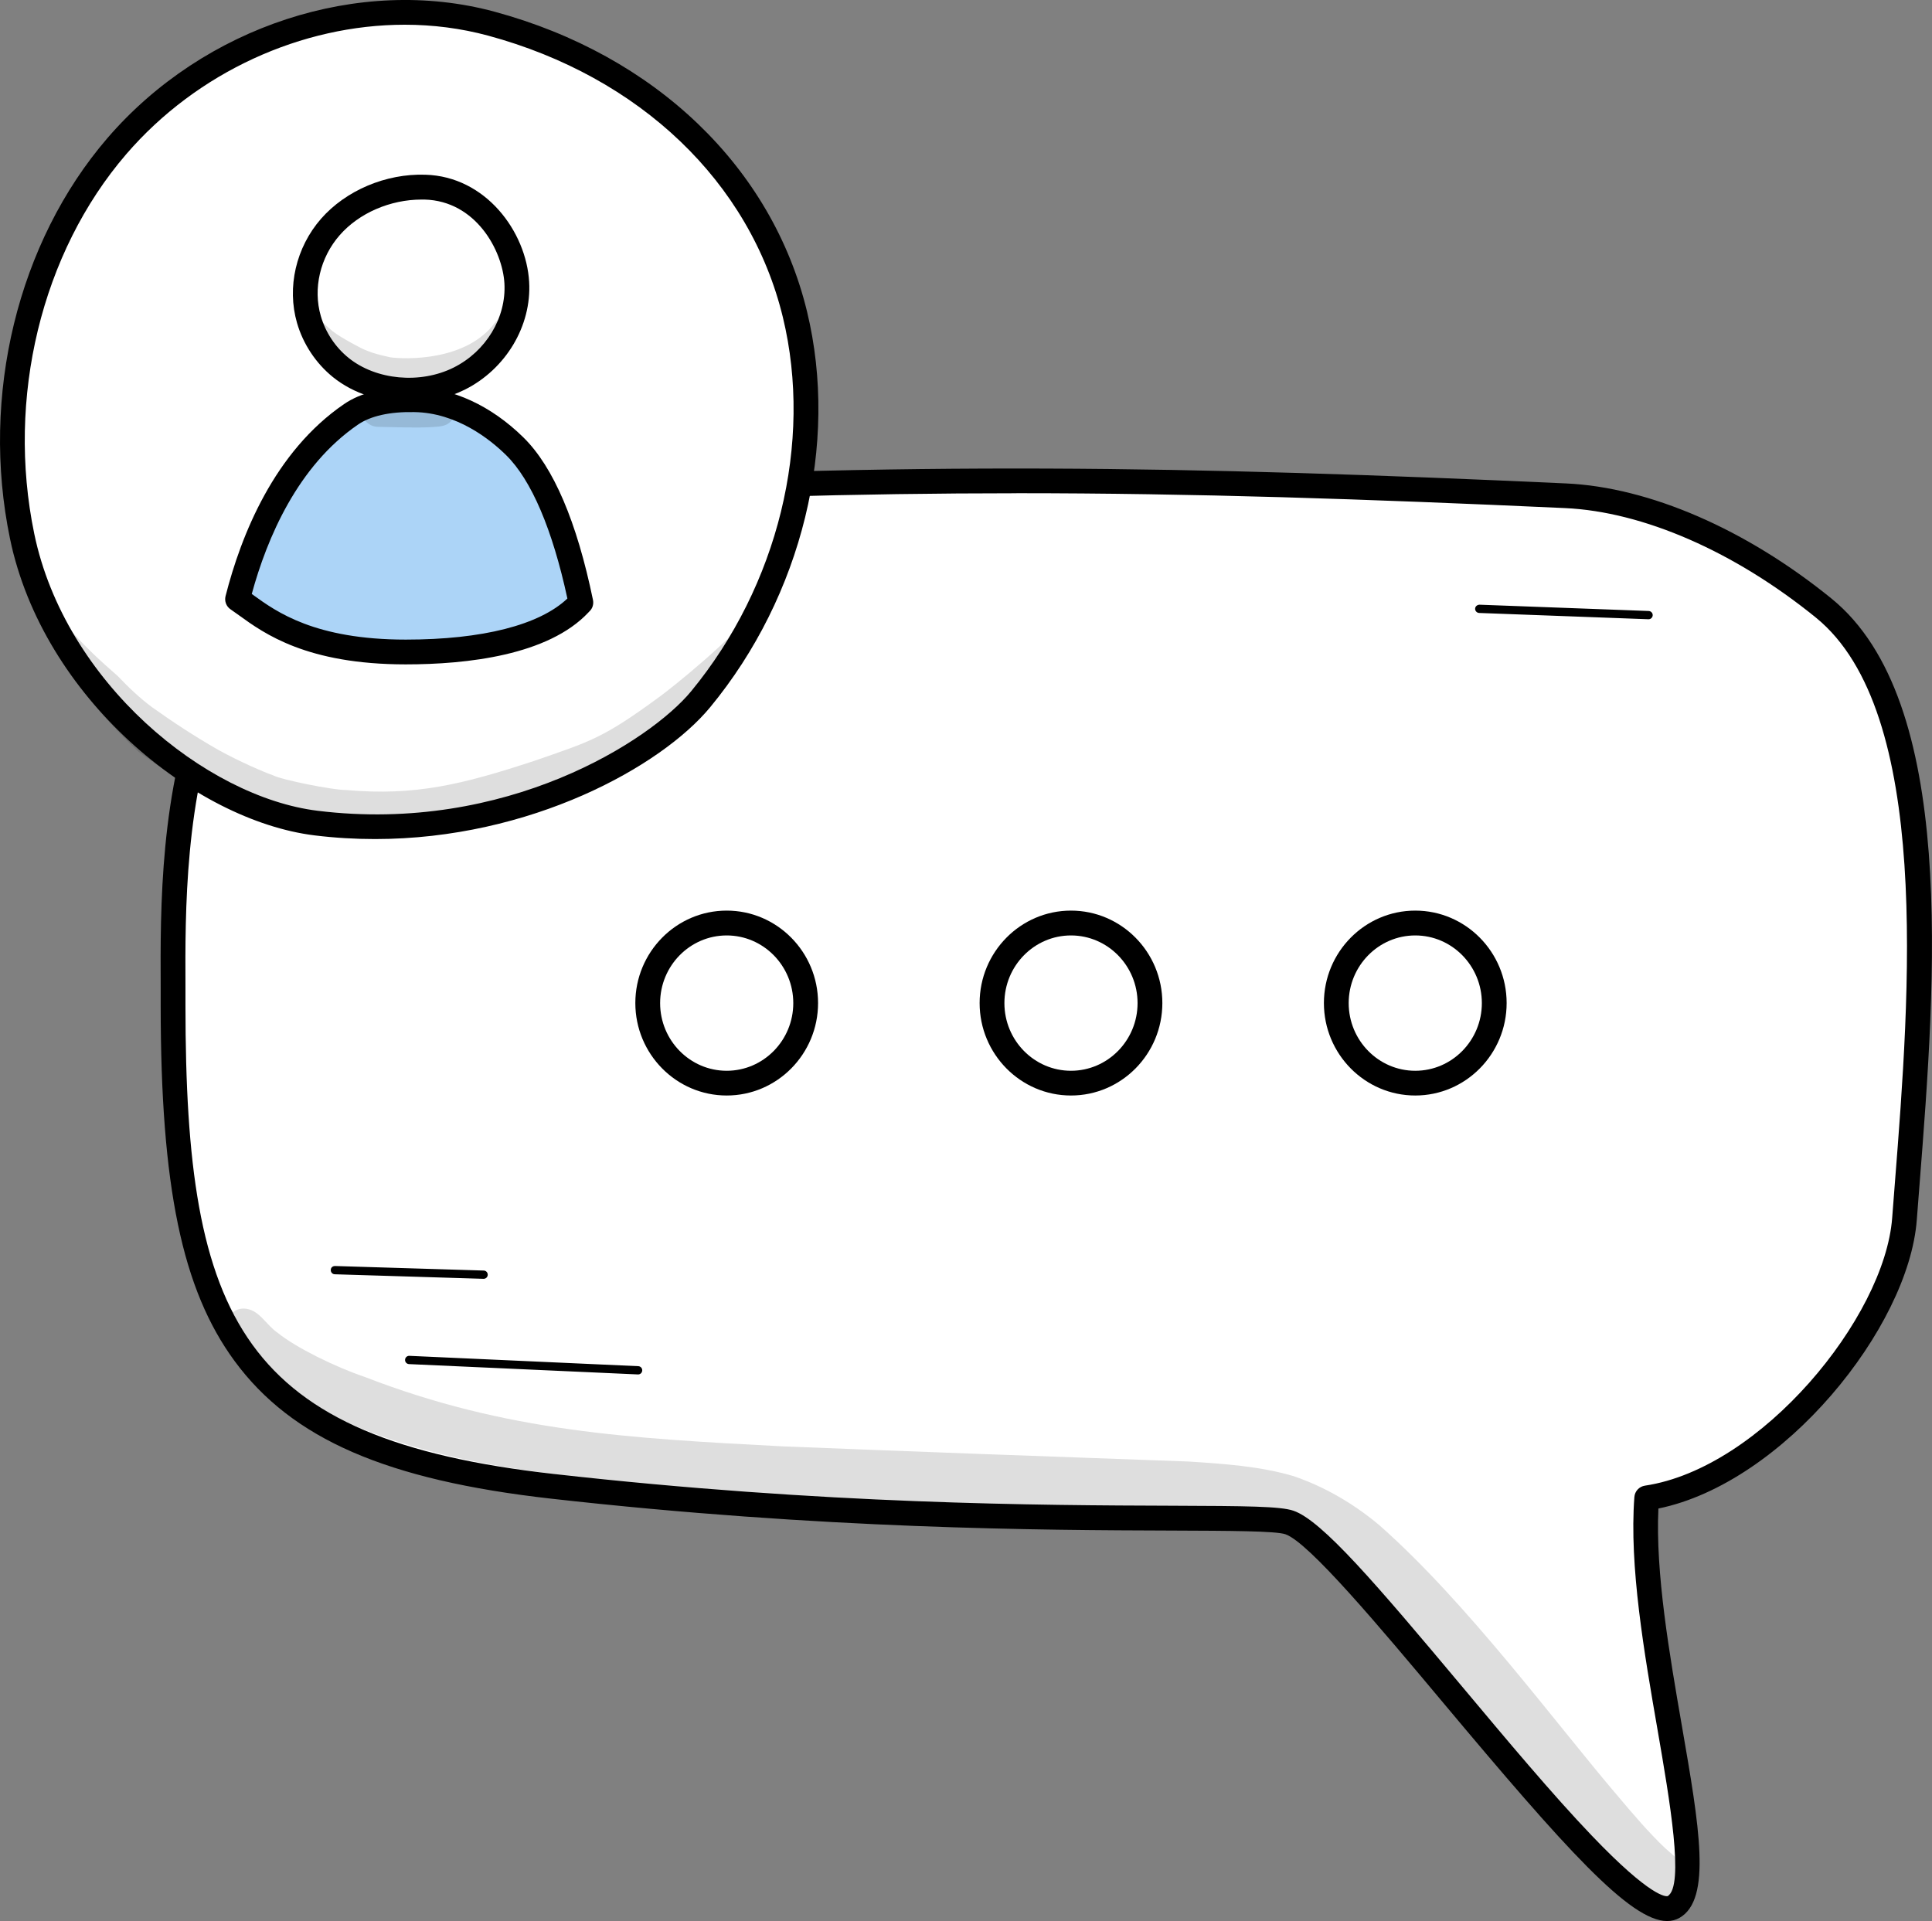 <?xml version="1.0" encoding="UTF-8"?>
<svg xmlns="http://www.w3.org/2000/svg" id="Layer_1" data-name="Layer 1" viewBox="0 0 353.14 351.17">
  <rect x="0" y="0" width="353.14" height="351.17" fill="#808080" stroke="none"/>
  <defs>
    <style>
      .cls-1 {
        fill: #acd4f7;
      }

      .cls-2 {
        fill: #fff;
      }

      .cls-3 {
        opacity: .13;
      }
    </style>
  </defs>
  <g>
    <g>
      <path class="cls-2" d="M300.98,273.84c22.08-3.29,45.61-31.12,47.12-51.01,2.68-35.46,8.76-92.55-14.76-111.66-12.69-10.31-30.04-19.75-47.19-20.54-71.02-3.24-119.79-4-194.43,0-62.98,3.37-60.07,66.93-60.07,93.15,0,59.06,11.77,81.42,69.29,87.92,74.87,8.45,128.45,4.48,134.74,6.62,11.27,3.83,60.85,75.66,70.2,70.3,8.41-4.82-6.93-47.93-4.9-74.78Z"></path>
      <path d="M304.73,351.17c-6.75,0-18.51-13.12-41-39.98-11.49-13.72-24.52-29.28-28.79-30.73-1.77-.6-10.14-.63-20.75-.67-23.84-.08-63.75-.23-113.52-5.84-30.04-3.39-47.32-10.91-57.79-25.15-9.6-13.06-13.51-31.89-13.51-65.01v-3.33c-.07-14.35-.16-36.04,7.48-55.01,9.33-23.16,27.74-35.63,54.73-37.08,75.8-4.06,125.03-3.18,194.66,0,15.22.69,32.91,8.36,48.52,21.04,23.04,18.72,19.03,69.75,16.11,107.02-.18,2.26-.35,4.45-.51,6.57-1.49,19.69-24.36,48.08-47.23,52.76-.55,11.8,2.02,26.59,4.29,39.72,3.19,18.41,5.5,31.71-.42,35.1-.69.39-1.44.59-2.27.59ZM185.77,90.17c-28.71,0-58.39.82-93.94,2.72-58.29,3.12-58.05,60.14-57.93,87.54v3.35c.01,57.62,10.17,79.22,67.29,85.66,49.52,5.59,89.27,5.73,113.03,5.81,13.67.05,19.82.1,22.19.91,5.21,1.77,15.1,13.35,30.81,32.11,8.16,9.74,16.59,19.82,23.73,27.28,10.88,11.39,13.58,11.13,13.86,11.07,3.12-1.8.37-17.64-1.83-30.38-2.44-14.05-5.2-29.97-4.24-42.59.08-1.05.88-1.91,1.93-2.07,21.22-3.16,43.81-30.7,45.19-48.94.16-2.12.33-4.32.51-6.58,2.69-34.22,6.75-85.93-14.44-103.15-14.87-12.08-31.59-19.38-45.87-20.03-36.81-1.68-67.92-2.72-100.27-2.72Z"></path>
    </g>
    <g>
      <path class="cls-2" d="M118.4,183.37c0-8.08,6.46-14.63,14.43-14.63s14.43,6.55,14.43,14.63-6.46,14.63-14.43,14.63-14.43-6.55-14.43-14.63Z"></path>
      <path d="M132.83,200.26c-9.21,0-16.7-7.58-16.7-16.9s7.49-16.9,16.7-16.9,16.7,7.58,16.7,16.9-7.49,16.9-16.7,16.9ZM132.83,171c-6.71,0-12.17,5.55-12.17,12.37s5.46,12.37,12.17,12.37,12.17-5.55,12.17-12.37-5.46-12.37-12.17-12.37Z"></path>
    </g>
    <path d="M116.64,251.25s-.02,0-.03,0l-41.85-1.89c-.42-.02-.74-.37-.72-.79.02-.41.35-.72.75-.72.01,0,.02,0,.03,0l41.85,1.89c.42.02.74.37.72.79-.02.41-.35.72-.75.72Z"></path>
    <path d="M88.39,233.77h-.02l-27.18-.83c-.42-.01-.74-.36-.73-.78.01-.42.3-.72.78-.73l27.18.83c.42.01.74.36.73.78-.01.41-.35.73-.75.73Z"></path>
    <path d="M301.34,113.2h-.03l-30.95-1.15c-.42-.02-.74-.37-.73-.78.02-.42.36-.7.78-.73l30.95,1.15c.42.02.74.37.73.78-.02.41-.35.73-.76.73Z"></path>
    <g>
      <path class="cls-2" d="M181.33,183.37c0-8.08,6.46-14.63,14.43-14.63s14.43,6.55,14.43,14.63-6.46,14.63-14.43,14.63-14.43-6.55-14.43-14.63Z"></path>
      <path d="M195.76,200.26c-9.21,0-16.7-7.58-16.7-16.9s7.49-16.9,16.7-16.9,16.7,7.58,16.7,16.9-7.49,16.9-16.7,16.9ZM195.76,171c-6.71,0-12.17,5.55-12.17,12.37s5.46,12.37,12.17,12.37,12.17-5.55,12.17-12.37-5.46-12.37-12.17-12.37Z"></path>
    </g>
    <g>
      <path class="cls-2" d="M244.26,183.37c0-8.08,6.46-14.63,14.43-14.63s14.43,6.55,14.43,14.63-6.46,14.63-14.43,14.63-14.43-6.55-14.43-14.63Z"></path>
      <path d="M258.69,200.26c-9.21,0-16.7-7.58-16.7-16.9s7.49-16.9,16.7-16.9,16.7,7.58,16.7,16.9-7.49,16.9-16.7,16.9ZM258.69,171c-6.71,0-12.17,5.55-12.17,12.37s5.46,12.37,12.17,12.37,12.17-5.55,12.17-12.37-5.46-12.37-12.17-12.37Z"></path>
    </g>
  </g>
  <g>
    <g>
      <path class="cls-2" d="M89.81,4.33c-24.44-6.61-51.93,3.2-68.45,22.39C4.83,45.91-1.1,73.23,4.04,98.02c5.86,28.29,32.88,49.88,53.73,52.44,33.87,4.17,61.64-12.14,70.29-22.63,15.92-19.32,23.13-46.03,17.24-70.36-5.89-24.33-25.52-45.04-55.5-53.15Z"></path>
      <path d="M68.53,153.38c-3.61,0-7.29-.21-11.03-.67-22.02-2.71-49.64-25.15-55.67-54.23-5.42-26.13,1.41-54.19,17.81-73.24C37.29,4.75,65.73-4.54,90.4,2.14h0c29.37,7.95,50.72,28.44,57.11,54.8,5.88,24.25-.9,51.97-17.69,72.33-8.92,10.82-32.82,24.11-61.28,24.11ZM73.97,4.52c-18.77,0-37.93,8.61-50.9,23.67C7.57,46.2,1.13,72.78,6.26,97.56c5.63,27.18,31.33,48.13,51.79,50.65,34.49,4.24,60.88-12.87,68.26-21.82,15.9-19.29,22.33-45.49,16.79-68.38-5.99-24.73-26.14-43.98-53.89-51.5-4.96-1.34-10.09-1.99-15.24-1.99Z"></path>
    </g>
    <g>
      <g>
        <g>
          <path class="cls-2" d="M77.69,34.22c-6.58-.19-13.19,2.59-17.29,7.27-4.1,4.68-5.6,11.14-3.93,16.92.97,3.35,2.97,6.46,5.81,8.77,5.77,4.68,14.87,5.43,21.66,2.05,6.78-3.38,10.94-10.53,10.53-17.55-.45-7.76-6.65-17.17-16.78-17.45Z"></path>
          <path d="M74.78,73.55c-5.1,0-10.18-1.58-13.93-4.62-3.11-2.52-5.44-6.03-6.56-9.9-1.88-6.51-.19-13.8,4.4-19.05,4.53-5.16,11.83-8.28,19.06-8.04h0c11.04.31,18.44,10.41,18.97,19.59.47,8.04-4.27,15.96-11.78,19.71-3.11,1.55-6.64,2.31-10.16,2.31ZM77.06,36.48c-5.73,0-11.42,2.46-14.96,6.5-3.59,4.09-4.92,9.76-3.46,14.8.86,2.98,2.66,5.69,5.06,7.63,5.03,4.08,13.12,4.83,19.22,1.78,5.91-2.95,9.64-9.13,9.28-15.39-.35-6.02-5.22-15.06-14.58-15.32-.19,0-.37,0-.56,0Z"></path>
        </g>
        <g>
          <path class="cls-1" d="M74.16,119.19c25.26,0,31.13-8.26,32.01-9.05-2.02-9.77-5.71-22.28-12.07-28.54-4.79-4.72-11.3-8.43-18.37-8.53-4.02-.05-8.38.48-11.59,2.68-12.19,8.35-18,23.06-20.72,33.77,4.34,2.91,11.21,9.67,30.74,9.67Z"></path>
          <path d="M74.16,121.45c-18.07,0-25.85-5.62-30.49-8.98-.54-.39-1.04-.75-1.51-1.07-.8-.53-1.17-1.51-.93-2.44,2.85-11.19,8.92-26.37,21.64-35.08,3.13-2.15,7.38-3.14,12.9-3.08,6.93.09,14,3.35,19.92,9.18,5.47,5.38,9.74,15.37,12.7,29.7.16.79-.1,1.61-.71,2.14l-.12.13c-7.36,7.85-22.23,9.5-33.4,9.5ZM46.02,108.58c.1.07.2.15.31.22,4.2,3.04,11.24,8.12,27.84,8.12,14,0,24.43-2.66,29.54-7.51-2.73-12.63-6.58-21.67-11.19-26.2-2.94-2.9-9.04-7.77-16.81-7.88-4.48-.09-7.98.71-10.28,2.29-11.01,7.54-16.61,20.7-19.41,30.95Z"></path>
        </g>
      </g>
      <g class="cls-3">
        <path d="M81.71,73.29c-2.21.47-3.14-2.85-.94-3.39,2.14-.52,4.22-1.2,6.09-2.39,1.56-.99,2.95-2.32,4.03-3.82,1.19-1.65,2.2-3.44,3.1-5.27-1.1-.56-2.51-.51-3.48.51-5.21,7.15-16.48,6.76-19.15,6.39-3.93-.85-4.8-1.37-7.07-2.6-3.39-1.9-3.65-2.14-6.77-5.28-.82-.8-1.56-1.85-2.63-2.21.65,1.37,1.18,2.79,1.76,4.21.59,1.43,1.16,2.87,1.75,4.3.03.05.06.11.1.16.96,1.41,2.07,2.73,3.33,3.88,1.11,1.02,2.37,1.86,3.58,2.74.36-.13.72-.25,1.09-.35.21-.06.41-.11.62-.15.41-.07.67-.09,1.07-.02.31.06.65.24.86.48.28.34.44.68.46,1.12.02.44-.2.79-.46,1.12-.26.33-.65.46-1.04.53,0,0,0,0,0,0-.01,0-.02,0-.04,0,0,0,0,0,0,0-.43.07-.84.23-1.26.37-.17.34-.43.63-.76.83-.06,1.77,1.18,3.63,3.31,3.58,3.12.04,6.25.2,9.37.06,1.29-.13,2.77,0,3.73-1.03,1.17-1.09,1.09-2.82.25-3.98-.31.07-.61.14-.92.21Z"></path>
      </g>
    </g>
    <g class="cls-3">
      <path d="M94.2,148.9c11.2-3.19,21.14-9.31,30.06-16.51,4.4-3.56,8.29-7.33,11.2-12.16,1.98-3.3,3.8-6.73,5.56-10.16-1.07-.07-2.17.25-3,1.11-3.61,5.29-15.36,14.67-17.36,16.11-10.49,7.71-12.62,8.19-23.07,11.82-13.03,4.27-21.67,6.44-34.39,5.3-2.33.03-11.78-1.87-13.29-2.68-1.59-.56-6.02-2.44-10.03-4.66-4.16-2.38-8.18-5-12.07-7.78-2.3-1.7-4.34-3.67-6.3-5.72-3.09-2.69-6.14-5.48-8.78-8.6-.14-.17-.09-.11.15.19-1.89-2.17-4.39-6.26-5.94-7.8.9-2.88-.66-6.5-4.69-6.79,1.52,4.79,3.39,9.45,5.63,13.97.42.86.88,1.7,1.35,2.55,1.16,1.92,2.34,3.84,3.53,5.74,3.61,5.32,7.92,10.26,12.56,14.59,4.57,3.39,9.51,6.34,14.6,8.88,4.46,2.07,8.98,4.12,13.92,4.77,8.46,1.65,17.19,2,25.75.95,4.48-.59,9.01-1.31,13.46-2.31.24-.36.62-.66,1.16-.82Z"></path>
    </g>
  </g>
  <g class="cls-3">
    <path d="M309.6,342.29c-.4-.72-1.06-1.2-1.76-1.61-1.59-1.04-.97-.68-3.44-2.8-3.09-2.93-5.84-6.19-8.59-9.44-11.3-13.22-27.69-35.57-43.78-49.71-4.61-3.85-9.89-6.95-15.59-8.89-6.2-1.83-12.74-2.25-19.16-2.67-24.72-.89-49.44-1.78-74.16-2.77-27.86-1.47-50.47-2.62-76.44-12.69-5.45-1.84-12.65-5.4-15.95-8.09-2.09-1.39-3.38-4.32-6.11-4.41-3.04-.09-4.82,4-2.54,6.12,14.48,15.24,35.81,21.05,57.18,23.87,7.94,1.14,24.44,2.99,36.32,3.59,22.05,1.47,44.14,2.28,66.2,3.6,11.09.46,25.96,1.44,29.2,2.32,10.36,2.28,16.02,8.29,25.34,18.19,8.34,8.97,16.63,17.97,24.39,27.45,4.45,4.72,21.13,25.09,26.63,23.45,2.32-.6,3.51-3.48,2.26-5.55Z"></path>
  </g>
</svg>
